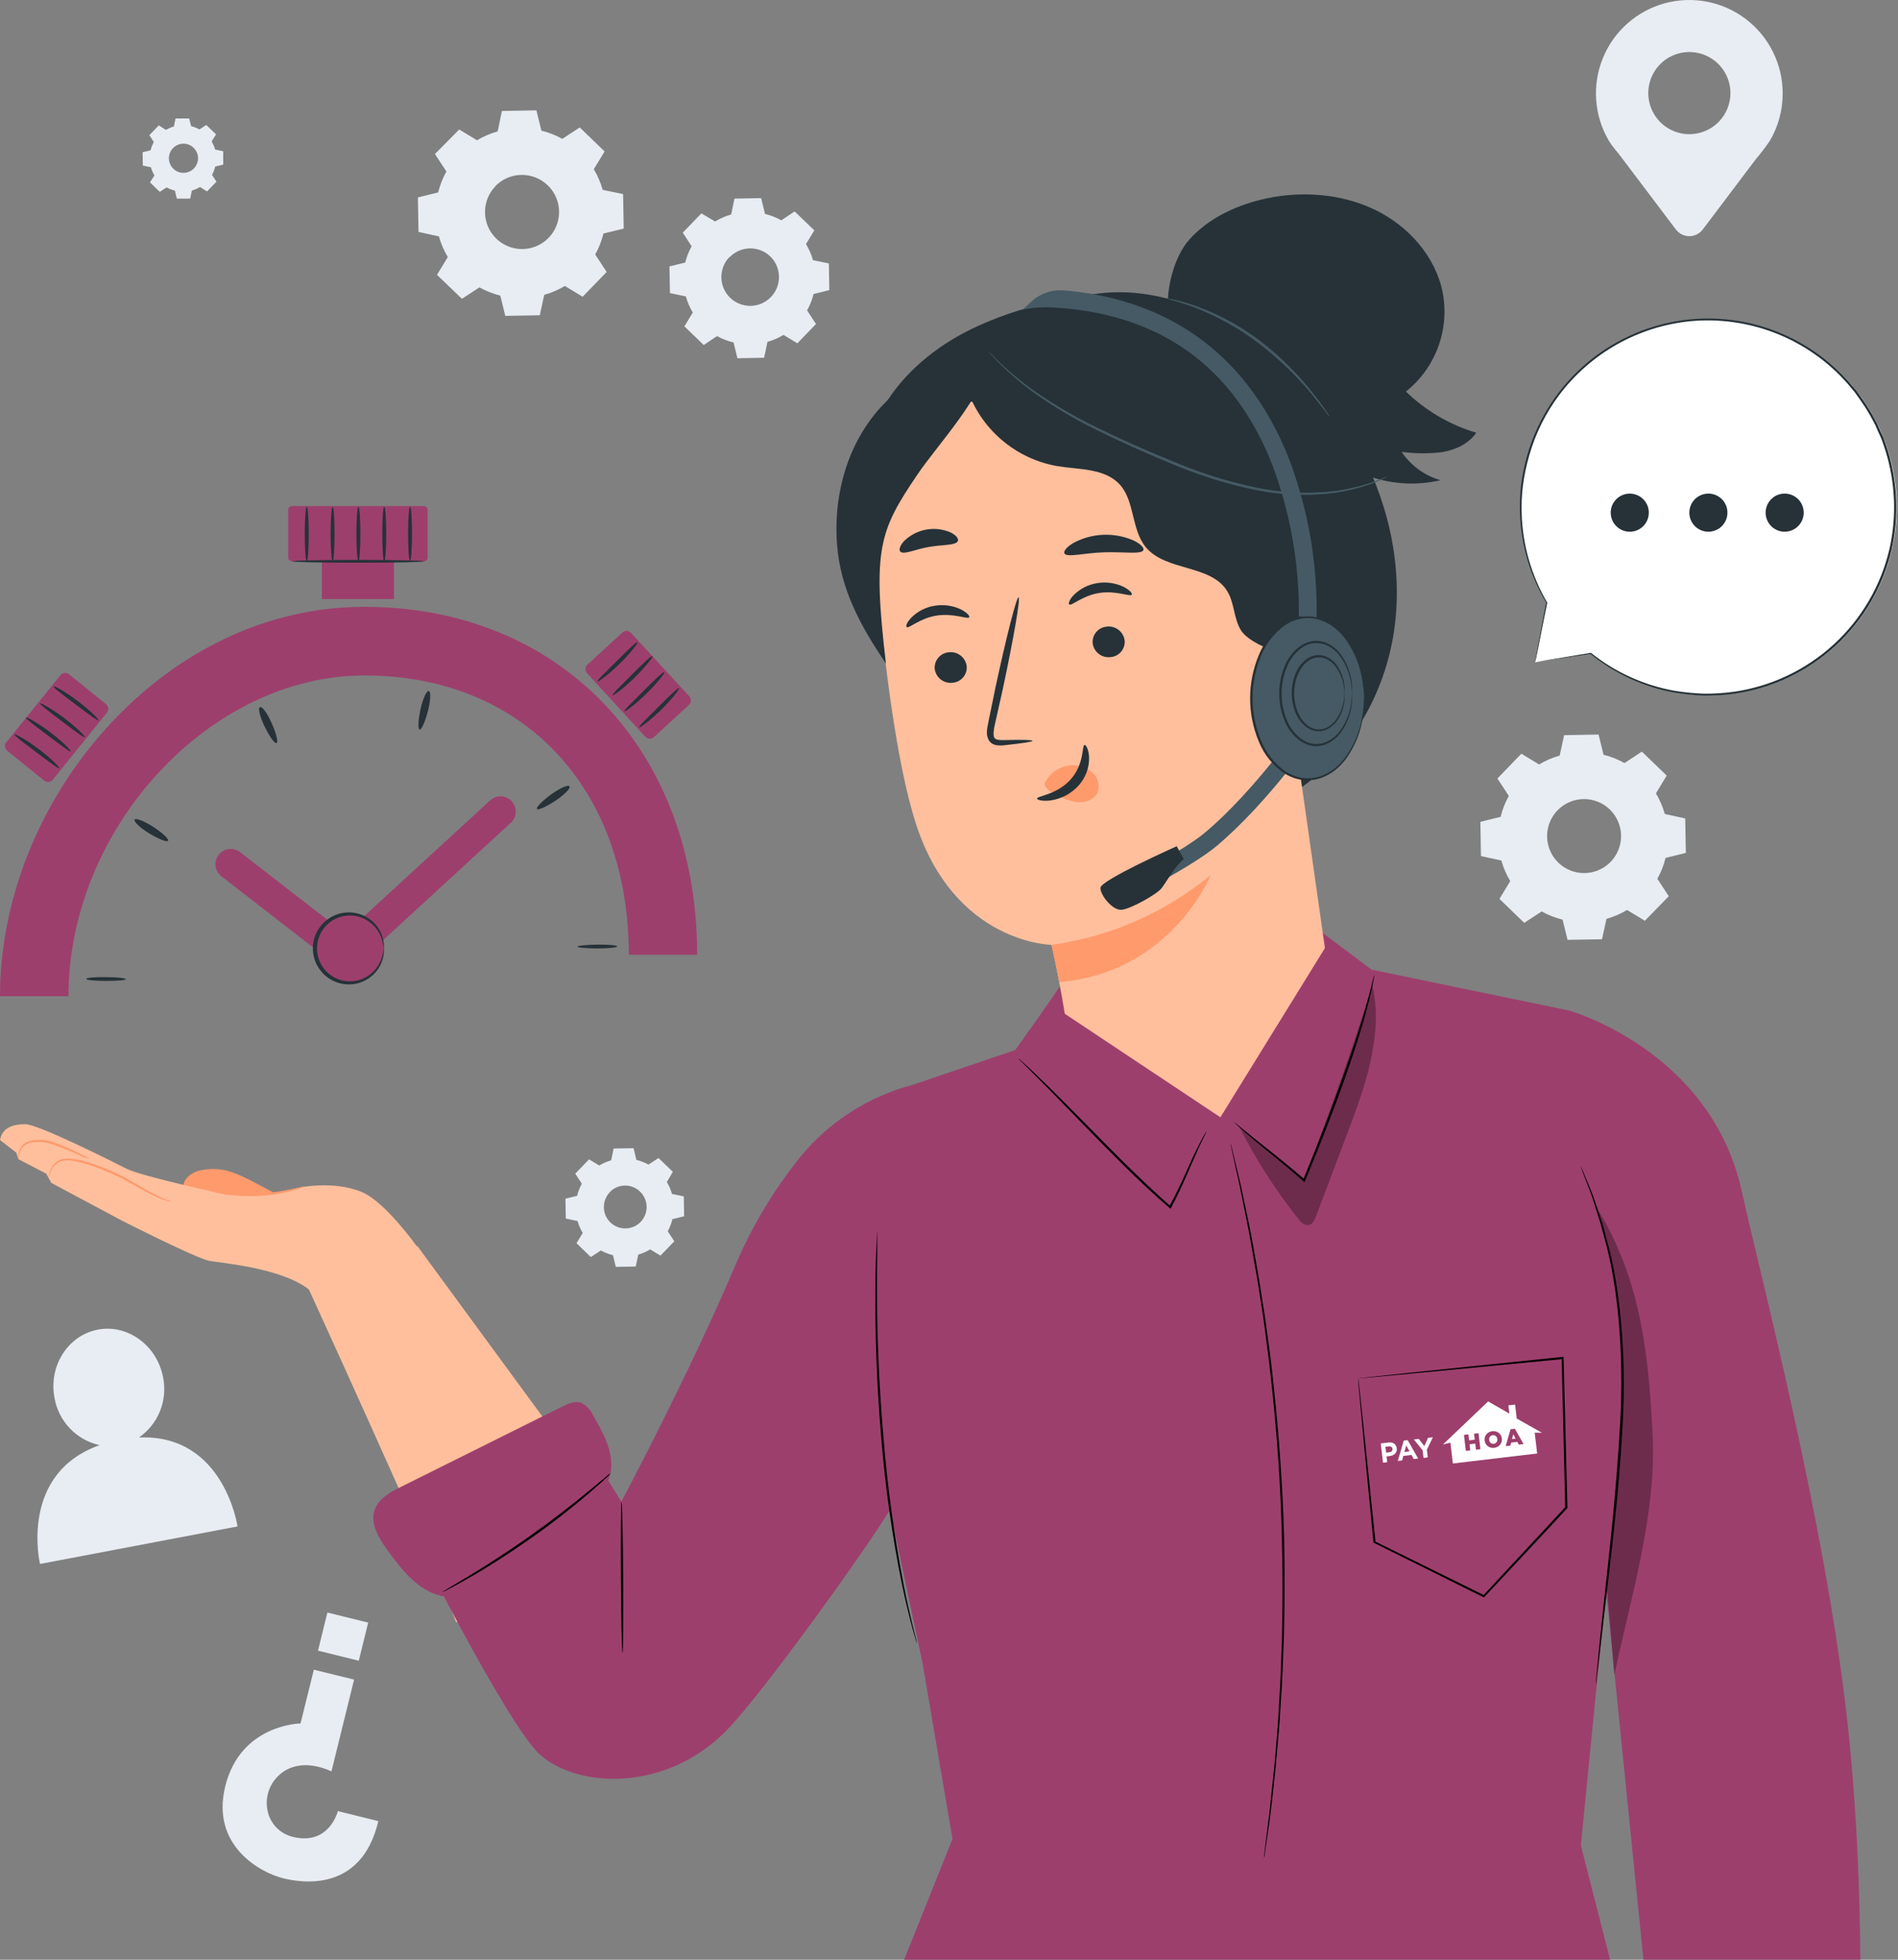 <svg width="310" height="320" viewBox="0 0 310 320" fill="none" xmlns="http://www.w3.org/2000/svg">
<rect x="0" y="0" width="310" height="320" fill="#808080" stroke="none"/>
<path d="M77.91 22.906C78.966 22.274 80.101 21.785 81.286 21.454L81.976 18.121L87.611 18.02L88.424 21.331C89.618 21.625 90.768 22.077 91.844 22.674L94.69 20.808L98.749 24.729L96.984 27.633C97.617 28.686 98.106 29.819 98.436 31.002L101.769 31.692L101.871 37.326L98.56 38.132C98.267 39.327 97.815 40.477 97.217 41.552L99.083 44.406L95.162 48.457L92.257 46.693C91.205 47.326 90.071 47.814 88.888 48.145L88.162 51.478L82.528 51.58L81.715 48.269C80.522 47.974 79.375 47.522 78.302 46.925L75.448 48.791L71.375 44.878L73.139 41.973C72.507 40.918 72.019 39.782 71.687 38.597L68.355 37.871L68.253 32.236L71.564 31.423C71.858 30.229 72.31 29.079 72.907 28.003L71.041 25.15L75.005 21.142L77.91 22.906ZM80.916 30.414C80.085 31.274 79.527 32.361 79.314 33.538C79.1 34.715 79.241 35.929 79.718 37.026C80.194 38.124 80.985 39.055 81.991 39.703C82.997 40.35 84.172 40.685 85.368 40.665C86.564 40.644 87.727 40.27 88.71 39.589C89.693 38.907 90.453 37.95 90.891 36.837C91.331 35.724 91.43 34.506 91.177 33.337C90.923 32.168 90.329 31.1 89.469 30.269C88.897 29.713 88.221 29.276 87.479 28.982C86.738 28.689 85.945 28.545 85.148 28.558C84.35 28.572 83.564 28.742 82.832 29.061C82.101 29.379 81.44 29.839 80.887 30.414H80.916Z" fill="#E8EDF3"/>
<path d="M97.877 190.309C98.485 189.942 99.14 189.659 99.823 189.467L100.223 187.542L103.476 187.484L103.94 189.394C104.63 189.561 105.294 189.82 105.915 190.164L107.556 189.089L109.894 191.347L108.914 193.01C109.281 193.618 109.564 194.272 109.756 194.956L111.68 195.355L111.739 198.608L109.829 199.073C109.662 199.763 109.403 200.427 109.059 201.048L110.134 202.689L107.876 205.027L106.198 204.01C105.589 204.376 104.935 204.662 104.252 204.86L103.831 206.806L100.578 206.864L100.114 204.954C99.424 204.787 98.76 204.529 98.139 204.185L96.498 205.259L94.16 203.001L95.176 201.324C94.811 200.714 94.525 200.06 94.327 199.378L92.41 198.978L92.352 195.726L94.261 195.261C94.428 194.571 94.687 193.907 95.031 193.286L93.957 191.645L96.215 189.307L97.892 190.323L97.877 190.309ZM99.613 194.665C99.132 195.162 98.809 195.79 98.685 196.47C98.562 197.15 98.643 197.852 98.918 198.486C99.193 199.12 99.65 199.658 100.232 200.032C100.813 200.406 101.492 200.599 102.183 200.587C102.874 200.575 103.546 200.358 104.114 199.964C104.682 199.569 105.12 199.015 105.372 198.372C105.625 197.728 105.681 197.024 105.533 196.349C105.386 195.674 105.041 195.058 104.543 194.578C104.215 194.258 103.828 194.006 103.403 193.836C102.978 193.665 102.524 193.58 102.066 193.586C101.608 193.591 101.156 193.687 100.735 193.867C100.314 194.047 99.933 194.309 99.613 194.636V194.665Z" fill="#E8EDF3"/>
<path d="M27.069 21.235C27.484 20.984 27.931 20.788 28.398 20.654L28.673 19.34H30.888L31.222 20.603C31.693 20.723 32.146 20.901 32.573 21.133L33.691 20.407L35.288 21.947L34.562 23.094C34.813 23.509 35.009 23.956 35.143 24.422L36.457 24.698V26.877L35.15 27.196C35.036 27.668 34.861 28.122 34.627 28.547L35.353 29.665L33.814 31.262L32.667 30.536C32.252 30.787 31.805 30.983 31.338 31.117L31.062 32.431H28.884L28.564 31.124C28.093 31.011 27.639 30.835 27.214 30.602L26.096 31.328L24.498 29.781L25.224 28.641C24.973 28.226 24.778 27.779 24.644 27.312L23.329 27.036L23.293 24.858L24.593 24.539C24.712 24.068 24.89 23.614 25.123 23.188L24.397 22.07L25.936 20.473L27.083 21.199L27.069 21.235ZM28.252 24.19C27.925 24.529 27.706 24.957 27.622 25.421C27.538 25.884 27.594 26.362 27.782 26.794C27.97 27.226 28.281 27.592 28.677 27.847C29.073 28.102 29.536 28.233 30.007 28.225C30.478 28.217 30.936 28.07 31.323 27.801C31.71 27.533 32.009 27.156 32.181 26.718C32.354 26.28 32.393 25.8 32.294 25.34C32.194 24.88 31.96 24.459 31.621 24.132C31.396 23.915 31.131 23.744 30.84 23.629C30.549 23.514 30.238 23.457 29.925 23.463C29.612 23.468 29.303 23.535 29.016 23.66C28.729 23.785 28.47 23.965 28.252 24.19Z" fill="#E8EDF3"/>
<path d="M116.799 36.164C117.618 35.669 118.5 35.285 119.421 35.024L119.958 32.431L124.314 32.352L124.946 34.929C125.877 35.157 126.774 35.508 127.611 35.975L129.789 34.523L133.006 37.616L131.641 39.852C132.137 40.673 132.521 41.557 132.781 42.481L135.38 43.018L135.453 47.374L132.882 48.006C132.648 48.942 132.292 49.843 131.822 50.685L133.274 52.907L130.232 56.059L127.967 54.686C127.147 55.18 126.266 55.563 125.346 55.826L124.801 58.418L120.444 58.498L119.813 55.921C118.872 55.698 117.966 55.349 117.119 54.882L114.941 56.334L111.782 53.292L113.154 51.027C112.66 50.205 112.277 49.321 112.014 48.398L109.422 47.861L109.342 43.504L111.92 42.873C112.148 41.944 112.499 41.05 112.966 40.215L111.513 37.993L114.556 34.842L116.799 36.164ZM119.137 41.972C118.491 42.642 118.059 43.489 117.894 44.405C117.729 45.321 117.84 46.265 118.212 47.118C118.584 47.971 119.2 48.695 119.983 49.198C120.767 49.7 121.681 49.959 122.612 49.942C123.543 49.925 124.447 49.632 125.211 49.101C125.975 48.569 126.564 47.823 126.905 46.957C127.245 46.091 127.32 45.143 127.121 44.234C126.923 43.324 126.459 42.495 125.788 41.849C125.34 41.423 124.812 41.09 124.235 40.869C123.658 40.648 123.043 40.542 122.425 40.559C121.807 40.576 121.199 40.715 120.635 40.967C120.071 41.22 119.562 41.581 119.137 42.03V41.972Z" fill="#E8EDF3"/>
<path d="M251.381 124.828C252.431 124.195 253.562 123.707 254.743 123.376L255.469 120.043L261.096 119.941L261.909 123.252C263.105 123.544 264.255 123.996 265.329 124.596L268.168 122.73L272.22 126.643L270.463 129.548C271.092 130.603 271.58 131.735 271.915 132.917L275.248 133.643L275.349 139.27L272.038 140.083C271.747 141.276 271.295 142.424 270.695 143.496L272.561 146.342L268.655 150.35L265.75 148.586C264.697 149.218 263.564 149.706 262.381 150.038L261.655 153.371L256.028 153.465L255.215 150.169C254.023 149.874 252.875 149.422 251.802 148.825L248.956 150.691L244.904 146.778L246.669 143.873C246.036 142.823 245.548 141.692 245.216 140.512L241.884 139.786L241.789 134.195L245.093 133.381C245.388 132.187 245.839 131.037 246.436 129.962L244.57 127.122L248.484 123.071L251.388 124.835L251.381 124.828ZM254.38 132.329C253.551 133.189 252.995 134.275 252.784 135.451C252.572 136.626 252.713 137.838 253.19 138.934C253.667 140.029 254.458 140.958 255.463 141.604C256.468 142.249 257.642 142.583 258.837 142.561C260.031 142.54 261.192 142.165 262.174 141.484C263.155 140.803 263.912 139.846 264.35 138.735C264.788 137.623 264.886 136.407 264.633 135.239C264.379 134.072 263.785 133.006 262.926 132.176C262.355 131.624 261.681 131.189 260.943 130.898C260.204 130.607 259.415 130.464 258.621 130.478C257.827 130.492 257.044 130.663 256.316 130.981C255.588 131.298 254.93 131.756 254.38 132.329Z" fill="#E8EDF3"/>
<path d="M291.164 15.276C291.168 12.931 290.631 10.616 289.595 8.512C288.559 6.408 287.052 4.571 285.19 3.145C283.328 1.718 281.163 0.74 278.862 0.287C276.561 -0.166 274.186 -0.082 271.922 0.532C269.659 1.146 267.568 2.274 265.811 3.829C264.055 5.383 262.681 7.321 261.796 9.493C260.91 11.665 260.538 14.011 260.708 16.351C260.877 18.69 261.584 20.958 262.773 22.98L262.817 23.038C263.398 24.025 264.131 24.73 264.872 25.761L273.737 37.494C273.995 37.827 274.325 38.097 274.702 38.283C275.08 38.468 275.495 38.565 275.916 38.565C276.336 38.565 276.752 38.468 277.129 38.283C277.507 38.097 277.837 37.827 278.094 37.494L286.807 25.957C287.599 25.03 288.338 24.061 289.022 23.052L289.058 23.009C290.441 20.667 291.168 17.996 291.164 15.276ZM275.916 21.912C274.589 21.911 273.293 21.516 272.19 20.778C271.088 20.04 270.229 18.992 269.722 17.766C269.216 16.54 269.084 15.191 269.344 13.89C269.603 12.589 270.243 11.394 271.181 10.457C272.12 9.519 273.315 8.881 274.617 8.623C275.918 8.364 277.267 8.498 278.492 9.006C279.718 9.514 280.765 10.373 281.502 11.477C282.239 12.58 282.632 13.877 282.632 15.203C282.632 16.085 282.458 16.958 282.121 17.772C281.783 18.587 281.288 19.327 280.664 19.95C280.041 20.573 279.3 21.067 278.485 21.404C277.671 21.741 276.797 21.913 275.916 21.912Z" fill="#E8EDF3"/>
<path d="M22.705 234.721C24.25 233.646 25.446 232.142 26.144 230.394C26.843 228.647 27.012 226.733 26.633 224.889C25.638 219.669 20.824 216.176 15.967 217.113C11.109 218.05 7.907 223.031 8.902 228.258C9.227 230.128 10.099 231.86 11.408 233.234C12.718 234.608 14.405 235.562 16.257 235.977C3.028 240.682 6.535 255.378 6.535 255.378L38.795 249.25C38.795 249.25 36.617 234.132 22.705 234.721Z" fill="#E8EDF3"/>
<path d="M61.791 297.371L55.183 295.73C55.183 295.73 53.811 301.307 47.987 299.978C46.862 299.743 45.837 299.163 45.056 298.318C44.275 297.473 43.777 296.407 43.631 295.266C43.494 294.31 43.584 293.336 43.896 292.422C44.208 291.508 44.732 290.681 45.424 290.009C47.007 288.426 49.897 287.344 54.138 289.239L57.833 274.26L51.262 272.641L49.084 281.419C49.084 281.419 39.289 281.528 36.791 291.679C34.395 301.394 42.549 305.794 46.281 306.709C49.142 307.413 59.024 309.12 61.791 297.371Z" fill="#E8EDF3"/>
<path d="M51.939 269.534L58.601 271.176L60.135 264.95L53.472 263.309L51.939 269.534Z" fill="#E8EDF3"/>
<path d="M11.187 162.668H0C0 147.097 6.304 131.188 17.291 118.98C28.854 106.15 43.865 99.086 59.52 99.086C91.515 99.086 113.866 122.443 113.866 155.904H102.702C102.702 128.624 85.357 110.296 59.544 110.296C34.237 110.273 11.187 135.242 11.187 162.668Z" fill="#9D3F6D"/>
<path d="M17.322 159.555C19.111 159.555 20.562 159.732 20.554 159.893C20.547 160.055 19.103 160.177 17.322 160.177C15.54 160.177 14.082 160.032 14.082 159.84C14.082 159.648 15.54 159.525 17.322 159.555Z" fill="#263238"/>
<path d="M25.046 135.034C26.581 136.017 27.618 137.023 27.449 137.291C27.28 137.56 25.913 137.015 24.378 136.086C22.842 135.157 21.821 134.136 21.982 133.829C22.143 133.521 23.549 134.059 25.046 135.034Z" fill="#263238"/>
<path d="M44.395 118.134C45.124 119.77 45.485 121.205 45.163 121.328C44.84 121.451 44.019 120.261 43.235 118.656C42.452 117.052 42.091 115.585 42.468 115.462C42.844 115.339 43.673 116.476 44.395 118.134Z" fill="#263238"/>
<path d="M69.886 116.121C69.441 117.856 68.834 119.192 68.534 119.131C68.235 119.069 68.296 117.595 68.68 115.837C69.064 114.078 69.663 112.766 70.032 112.835C70.4 112.904 70.331 114.393 69.886 116.121Z" fill="#263238"/>
<path d="M90.709 130.755C89.219 131.737 87.876 132.336 87.699 132.091C87.522 131.845 88.559 130.785 90.002 129.733C91.446 128.682 92.797 128.09 93.012 128.397C93.227 128.705 92.198 129.764 90.709 130.755Z" fill="#263238"/>
<path d="M97.565 154.867C95.784 154.867 94.333 154.729 94.333 154.575C94.333 154.421 95.776 154.268 97.565 154.245C99.354 154.222 100.798 154.352 100.806 154.537C100.813 154.721 99.37 154.867 97.565 154.867Z" fill="#263238"/>
<path d="M56.488 158.195C55.93 158.199 55.389 158.012 54.952 157.665L36.148 143.077C35.627 142.67 35.289 142.072 35.208 141.415C35.128 140.759 35.311 140.097 35.718 139.576C36.126 139.054 36.723 138.716 37.38 138.636C38.037 138.555 38.698 138.738 39.22 139.146L56.373 152.444L80.059 130.692C80.543 130.243 81.185 130.005 81.845 130.029C82.504 130.054 83.127 130.339 83.576 130.823C84.025 131.306 84.263 131.948 84.239 132.608C84.215 133.267 83.929 133.89 83.445 134.339L58.208 157.527C57.74 157.961 57.125 158.199 56.488 158.195Z" fill="#9D3F6D"/>
<path d="M69.241 82.637H47.681C47.346 82.637 47.074 82.908 47.074 83.243V91.052C47.074 91.387 47.346 91.659 47.681 91.659H69.241C69.576 91.659 69.848 91.387 69.848 91.052V83.243C69.848 82.908 69.576 82.637 69.241 82.637Z" fill="#9D3F6D"/>
<path d="M64.342 87.152H52.572V97.825H64.342V87.152Z" fill="#9D3F6D"/>
<path d="M9.874 110.248L1.033 121.198C0.689 121.624 0.755 122.247 1.181 122.591L7.226 127.473C7.652 127.816 8.276 127.75 8.619 127.324L17.461 116.374C17.805 115.949 17.738 115.325 17.313 114.981L11.267 110.1C10.842 109.756 10.218 109.823 9.874 110.248Z" fill="#9D3F6D"/>
<path d="M69.241 91.656C69.241 91.787 64.411 91.886 58.492 91.886C52.572 91.886 47.742 91.787 47.742 91.656C47.742 91.526 52.564 91.426 58.492 91.426C64.419 91.426 69.241 91.533 69.241 91.656Z" fill="#263238"/>
<path d="M9.674 125.442C9.552 125.581 7.924 124.337 5.912 122.824C3.901 121.312 2.265 120.083 2.365 119.93C2.465 119.776 4.269 120.774 6.304 122.302C8.338 123.83 9.79 125.312 9.674 125.442Z" fill="#263238"/>
<path d="M11.548 122.685C11.425 122.823 9.797 121.579 7.786 120.066C5.774 118.554 4.131 117.325 4.231 117.172C4.331 117.018 6.143 118.016 8.177 119.552C10.212 121.088 11.663 122.554 11.548 122.685Z" fill="#263238"/>
<path d="M13.844 120.376C13.729 120.514 12.101 119.27 10.089 117.758C8.077 116.245 6.465 115.017 6.534 114.863C6.603 114.71 8.446 115.708 10.473 117.243C12.5 118.779 13.966 120.246 13.844 120.376Z" fill="#263238"/>
<path d="M16.07 117.614C15.955 117.753 14.32 116.509 12.308 114.996C10.296 113.484 8.661 112.255 8.768 112.101C8.876 111.948 10.68 112.946 12.707 114.482C14.734 116.017 16.186 117.484 16.07 117.614Z" fill="#263238"/>
<path d="M112.581 113.707L103.064 103.339C102.694 102.936 102.068 102.909 101.665 103.279L95.941 108.534C95.537 108.904 95.511 109.53 95.881 109.933L105.398 120.301C105.768 120.704 106.394 120.731 106.797 120.361L112.522 115.107C112.925 114.737 112.951 114.11 112.581 113.707Z" fill="#9D3F6D"/>
<path d="M97.581 111.267C97.466 111.129 98.932 109.732 100.729 107.935C102.526 106.138 103.977 104.733 104.115 104.864C104.253 104.994 103.002 106.63 101.182 108.411C99.362 110.192 97.688 111.398 97.581 111.267Z" fill="#263238"/>
<path d="M100.03 113.525C99.907 113.387 101.381 111.99 103.17 110.193C104.959 108.396 106.426 106.991 106.564 107.122C106.702 107.252 105.443 108.888 103.631 110.669C101.819 112.45 100.138 113.656 100.03 113.525Z" fill="#263238"/>
<path d="M101.973 116.142C101.85 116.004 103.324 114.607 105.113 112.81C106.902 111.013 108.368 109.608 108.507 109.739C108.645 109.869 107.386 111.497 105.566 113.278C103.746 115.06 102.08 116.273 101.973 116.142Z" fill="#263238"/>
<path d="M104.368 118.779C104.245 118.641 105.72 117.244 107.509 115.447C109.298 113.65 110.764 112.245 110.902 112.376C111.041 112.506 109.781 114.142 107.962 115.923C106.142 117.704 104.476 118.887 104.368 118.779Z" fill="#263238"/>
<path d="M50.099 91.649C49.923 91.649 49.777 89.653 49.777 87.203C49.777 84.754 49.923 82.75 50.099 82.75C50.276 82.75 50.43 84.746 50.43 87.203C50.43 89.66 50.284 91.649 50.099 91.649Z" fill="#263238"/>
<path d="M54.322 91.649C54.146 91.649 54 89.653 54 87.203C54 84.754 54.146 82.75 54.322 82.75C54.499 82.75 54.645 84.746 54.645 87.203C54.645 89.66 54.499 91.649 54.322 91.649Z" fill="#263238"/>
<path d="M58.538 91.649C58.361 91.649 58.215 89.653 58.215 87.203C58.215 84.754 58.361 82.75 58.538 82.75C58.714 82.75 58.86 84.746 58.86 87.203C58.86 89.66 58.722 91.649 58.538 91.649Z" fill="#263238"/>
<path d="M62.761 91.649C62.576 91.649 62.438 89.653 62.438 87.203C62.438 84.754 62.576 82.75 62.761 82.75C62.945 82.75 63.083 84.746 63.083 87.203C63.083 89.66 62.937 91.649 62.761 91.649Z" fill="#263238"/>
<path d="M66.976 91.649C66.799 91.649 66.653 89.653 66.653 87.203C66.653 84.754 66.799 82.75 66.976 82.75C67.153 82.75 67.298 84.746 67.298 87.203C67.298 89.66 67.122 91.649 66.976 91.649Z" fill="#263238"/>
<path d="M61.051 158.841C63.252 156.64 63.252 153.071 61.051 150.87C58.851 148.67 55.282 148.67 53.081 150.87C50.88 153.071 50.88 156.64 53.081 158.841C55.282 161.041 58.851 161.041 61.051 158.841Z" fill="#9D3F6D"/>
<path d="M62.699 154.864C62.645 154.864 62.653 154.365 62.415 153.512C62.074 152.323 61.347 151.281 60.35 150.549C59.55 149.955 58.601 149.595 57.609 149.509C56.617 149.423 55.62 149.615 54.73 150.062C53.841 150.51 53.093 151.196 52.57 152.044C52.048 152.891 51.771 153.868 51.771 154.864C51.771 155.86 52.048 156.836 52.57 157.684C53.093 158.532 53.841 159.218 54.73 159.665C55.62 160.113 56.617 160.304 57.609 160.218C58.601 160.132 59.55 159.773 60.35 159.179C61.346 158.445 62.072 157.403 62.415 156.215C62.653 155.363 62.645 154.864 62.699 154.864C62.753 154.864 62.699 154.987 62.699 155.225C62.711 155.576 62.675 155.927 62.592 156.269C62.316 157.551 61.599 158.695 60.565 159.501C59.792 160.108 58.879 160.509 57.91 160.667C56.94 160.826 55.947 160.736 55.021 160.407C53.876 160.001 52.884 159.25 52.182 158.258C51.481 157.265 51.104 156.079 51.104 154.864C51.104 153.648 51.481 152.463 52.182 151.47C52.884 150.477 53.876 149.726 55.021 149.32C55.946 148.992 56.939 148.903 57.908 149.06C58.877 149.217 59.791 149.615 60.565 150.218C61.598 151.029 62.315 152.175 62.592 153.459C62.675 153.8 62.711 154.151 62.699 154.503C62.738 154.725 62.722 154.864 62.699 154.864Z" fill="#263238"/>
<path d="M250.699 108.159L259.804 106.707C265.772 111.522 273.325 113.931 280.979 113.459C288.632 112.988 295.833 109.671 301.164 104.159C306.496 98.648 309.574 91.342 309.792 83.677C310.01 76.012 307.352 68.542 302.342 62.737C297.332 56.932 290.332 53.211 282.718 52.305C275.103 51.399 267.425 53.375 261.193 57.843C254.961 62.311 250.626 68.949 249.041 76.451C247.455 83.954 248.732 91.778 252.623 98.386L250.699 108.159Z" fill="white"/>
<path d="M250.699 108.159C250.699 108.159 250.699 107.955 250.8 107.541L251.149 105.683C251.461 104.013 251.926 101.566 252.528 98.371C252.53 98.361 252.534 98.35 252.54 98.342C252.545 98.333 252.553 98.326 252.562 98.32C252.571 98.314 252.581 98.311 252.592 98.31C252.602 98.308 252.613 98.309 252.623 98.313C252.629 98.309 252.637 98.307 252.645 98.307C252.652 98.307 252.66 98.309 252.666 98.313L252.536 98.415C249.937 94.028 248.468 89.066 248.259 83.972C248.194 82.387 248.255 80.799 248.44 79.224C248.656 77.537 249.001 75.87 249.471 74.236C251.186 68.312 254.641 63.039 259.387 59.101C264.133 55.163 269.952 52.741 276.09 52.148C280.906 51.693 285.762 52.382 290.262 54.157C294.763 55.932 298.781 58.744 301.99 62.364L303.224 63.816C303.609 64.324 303.95 64.854 304.328 65.363C305.045 66.396 305.697 67.473 306.281 68.587C306.601 69.124 306.804 69.719 307.073 70.278C307.341 70.837 307.617 71.397 307.799 71.992C308.229 73.144 308.585 74.323 308.866 75.521C309.983 80.175 310.02 85.023 308.975 89.694C307.575 95.768 304.364 101.274 299.769 105.485C295.173 109.695 289.408 112.413 283.235 113.278C281.539 113.508 279.827 113.607 278.116 113.575C276.527 113.5 274.944 113.33 273.375 113.067C268.379 112.137 263.696 109.97 259.753 106.765H259.818L253.008 107.788L251.272 108.042L250.699 108.122L251.301 108.013L253.051 107.723L259.789 106.605H259.855C263.793 109.757 268.454 111.881 273.418 112.784C274.975 113.043 276.546 113.206 278.123 113.27C279.823 113.298 281.522 113.193 283.206 112.958C289.304 112.076 294.994 109.371 299.529 105.199C304.064 101.027 307.232 95.582 308.619 89.578C309.645 84.961 309.603 80.17 308.496 75.572C308.211 74.391 307.86 73.227 307.443 72.086C307.261 71.498 306.956 70.961 306.717 70.394C306.477 69.828 306.245 69.254 305.933 68.725C305.358 67.624 304.712 66.562 304.001 65.544C303.638 65.036 303.275 64.513 302.912 64.012L301.692 62.56C298.522 58.984 294.554 56.205 290.11 54.447C285.666 52.69 280.87 52.004 276.112 52.445C271.899 52.862 267.819 54.147 264.128 56.221C260.438 58.294 257.217 61.11 254.67 64.491C252.451 67.449 250.792 70.789 249.776 74.344C249.307 75.962 248.96 77.612 248.738 79.282C248.546 80.845 248.478 82.421 248.535 83.994C248.712 89.052 250.137 93.988 252.681 98.364C252.695 98.378 252.702 98.398 252.702 98.418C252.702 98.438 252.695 98.458 252.681 98.473C252.667 98.484 252.649 98.491 252.63 98.491C252.611 98.491 252.593 98.484 252.579 98.473L252.71 98.429C252.071 101.587 251.577 104.013 251.258 105.69C251.091 106.51 250.96 107.142 250.873 107.563C250.786 107.984 250.699 108.159 250.699 108.159Z" fill="#263238"/>
<path d="M288.376 83.716C288.374 83.099 288.556 82.496 288.898 81.983C289.239 81.469 289.726 81.069 290.295 80.832C290.865 80.596 291.492 80.533 292.096 80.653C292.701 80.773 293.257 81.07 293.693 81.506C294.129 81.942 294.426 82.498 294.546 83.103C294.666 83.708 294.604 84.335 294.367 84.904C294.13 85.474 293.73 85.96 293.217 86.302C292.703 86.643 292.1 86.825 291.483 86.824C290.66 86.822 289.87 86.494 289.288 85.911C288.706 85.329 288.378 84.54 288.376 83.716Z" fill="#263238"/>
<path d="M275.916 83.716C275.914 83.1 276.096 82.497 276.437 81.983C276.778 81.47 277.264 81.07 277.834 80.833C278.403 80.596 279.029 80.533 279.634 80.653C280.239 80.772 280.794 81.068 281.231 81.504C281.667 81.939 281.964 82.494 282.085 83.098C282.206 83.703 282.145 84.329 281.909 84.899C281.674 85.469 281.274 85.956 280.762 86.298C280.25 86.641 279.647 86.824 279.031 86.824C278.206 86.824 277.415 86.496 276.831 85.914C276.247 85.331 275.918 84.541 275.916 83.716Z" fill="#263238"/>
<path d="M263.492 85.27C263.184 84.737 263.041 84.124 263.081 83.509C263.122 82.894 263.343 82.305 263.718 81.817C264.093 81.328 264.605 80.961 265.188 80.763C265.772 80.565 266.401 80.544 266.996 80.704C267.591 80.863 268.125 81.195 268.532 81.659C268.938 82.122 269.198 82.695 269.278 83.306C269.358 83.917 269.256 84.538 268.983 85.09C268.711 85.643 268.281 86.102 267.747 86.41C267.031 86.821 266.182 86.932 265.384 86.719C264.587 86.505 263.907 85.984 263.492 85.27Z" fill="#263238"/>
<path d="M45.613 195.183C43.704 194.276 40.487 192.38 38.498 191.64C36.531 190.798 34.337 190.65 32.275 191.219C31.106 191.611 29.937 192.547 29.93 193.782L37.735 199.54L45.613 197.463V195.183Z" fill="#FF9A6C"/>
<path d="M37.074 195.104C37.074 195.104 23.053 192.062 20.715 190.864C18.377 189.666 6.194 183.566 4.153 183.566C2.113 183.566 0.37 184.118 0 186.151L2.665 188.221L3.006 189.281L7.566 191.655L8.372 193.151L19.989 199.352C19.989 199.352 32.173 205.538 34.206 205.887C36.239 206.235 46.39 207.085 50.732 210.78L68.158 203.621C68.158 203.621 63.127 196.476 59.249 194.712C55.793 193.144 49.992 193.144 45.933 194.806L37.074 195.104Z" fill="#FFBF9D"/>
<path d="M48.735 206.799C48.735 206.799 70.918 255.171 74.49 264.886C74.49 264.886 99.286 260.806 100.136 247.046L68.187 203.48L48.735 206.799Z" fill="#FFBF9D"/>
<path d="M28.136 196.202C28.136 196.202 28.049 196.202 27.896 196.202C27.67 196.179 27.446 196.133 27.229 196.064C26.433 195.822 25.661 195.511 24.92 195.135C23.976 194.677 22.879 194.075 21.674 193.399C21.071 193.065 20.44 192.71 19.779 192.368C19.118 192.027 18.399 191.729 17.666 191.41C16.308 190.795 14.905 190.285 13.469 189.885C12.155 189.558 10.891 189.312 9.94 189.631C9.571 189.779 9.237 190.001 8.957 190.283C8.677 190.565 8.458 190.902 8.314 191.272C8.207 191.555 8.083 191.831 7.943 192.1C7.943 192.1 7.943 192.013 7.98 191.867C8.028 191.645 8.094 191.426 8.176 191.214C8.304 190.875 8.478 190.555 8.691 190.263C8.974 189.863 9.368 189.555 9.824 189.377C10.387 189.188 10.985 189.129 11.574 189.203C12.233 189.268 12.886 189.382 13.527 189.544C14.994 189.93 16.426 190.436 17.811 191.054C18.537 191.374 19.263 191.671 19.939 192.027C20.614 192.383 21.238 192.753 21.841 193.095C23.039 193.784 24.114 194.409 25.036 194.888C25.75 195.278 26.49 195.62 27.25 195.912C27.817 196.122 28.136 196.166 28.136 196.202Z" fill="#FF9A6C"/>
<path d="M14.761 189.247C14.078 189.109 13.416 188.879 12.794 188.565C11.296 187.858 9.756 187.244 8.183 186.727C7.322 186.484 6.423 186.407 5.533 186.502C5.178 186.513 4.829 186.596 4.507 186.746C4.185 186.895 3.896 187.109 3.66 187.374C3.376 187.767 3.189 188.223 3.115 188.702C3.108 188.889 3.072 189.073 3.006 189.247C2.972 189.062 2.972 188.873 3.006 188.688C3.033 188.17 3.199 187.668 3.485 187.236C3.708 186.933 3.996 186.685 4.328 186.51C4.707 186.329 5.115 186.214 5.533 186.168C6.469 186.051 7.42 186.122 8.328 186.379C9.924 186.891 11.47 187.547 12.946 188.339C13.567 188.609 14.173 188.912 14.761 189.247Z" fill="#FF9A6C"/>
<path d="M49.759 193.733C49.759 193.733 49.563 193.849 49.193 193.98C48.662 194.172 48.121 194.337 47.574 194.474C45.771 194.943 43.923 195.218 42.062 195.294C40.202 195.375 38.338 195.263 36.501 194.96C35.775 194.837 35.237 194.713 34.852 194.605C34.647 194.574 34.448 194.507 34.264 194.409C34.264 194.35 35.136 194.517 36.544 194.692C38.37 194.917 40.21 194.993 42.048 194.917C43.887 194.822 45.715 194.579 47.516 194.191C48.859 193.929 49.708 193.682 49.759 193.733Z" fill="#FF9A6C"/>
<path d="M256.289 165.014L224.022 158.334L216.035 152.344L173.413 160.563C172.73 161.812 165.825 171.455 165.825 171.455L149.038 177.154C141.903 179.029 135.535 183.092 130.828 188.772C126.352 194.3 122.684 200.436 119.936 206.997C112.385 224.721 101.486 245.197 101.486 245.197L94.654 234.189L65.857 247.753C65.857 247.753 82.724 281.756 88.308 286.613C94.516 292.008 108.791 292.632 118.658 282.569C124.605 276.499 141.792 252.508 145.371 246.504L150.686 271.612L155.573 300.271L147.673 319.999H262.977L258.206 301.353C258.206 301.353 262.904 252.755 264.204 243.708C267.261 222.368 256.289 165.014 256.289 165.014Z" fill="#9D3F6D"/>
<path fill-rule="evenodd" clip-rule="evenodd" d="M226.941 237.133C227.287 237.092 227.464 236.862 227.431 236.584C227.395 236.274 227.16 236.134 226.814 236.175L226.281 236.238L226.394 237.198L226.941 237.133ZM225.516 235.695L226.799 235.543C227.548 235.454 228.054 235.845 228.131 236.496C228.218 237.223 227.697 237.666 226.992 237.75L226.467 237.812L226.579 238.755L225.888 238.837L225.516 235.695Z" fill="white"/>
<path fill-rule="evenodd" clip-rule="evenodd" d="M230.218 236.993L229.68 236.025L229.384 237.092L230.218 236.993ZM229.273 235.231L229.91 235.155L231.631 238.16L230.909 238.245L230.538 237.575L229.21 237.732L229.006 238.471L228.302 238.554L229.273 235.231Z" fill="white"/>
<path fill-rule="evenodd" clip-rule="evenodd" d="M232.358 236.814L230.926 235.055L231.733 234.959L232.632 236.131L233.245 234.78L234.031 234.686L233.048 236.719L233.196 237.971L232.505 238.053L232.358 236.814Z" fill="white"/>
<path fill-rule="evenodd" clip-rule="evenodd" d="M247.727 231.629L251.839 233.951L250.659 233.934L251.063 237.338L237.298 238.971L236.894 235.567L235.675 235.868L243.06 228.836L246.524 230.823L246.364 229.476L247.456 229.347L247.727 231.629ZM239.831 234.215L239.107 234.301L239.417 236.915L240.141 236.83L240.024 235.836L240.954 235.726L241.072 236.719L241.796 236.633L241.486 234.019L240.762 234.105L240.878 235.083L239.947 235.193L239.831 234.215ZM244.557 234.973C244.513 234.596 244.201 234.3 243.802 234.347C243.406 234.394 243.179 234.747 243.225 235.131C243.269 235.508 243.581 235.804 243.977 235.758C244.376 235.71 244.603 235.358 244.557 234.973ZM242.482 235.223C242.393 234.472 242.926 233.792 243.732 233.696C244.539 233.6 245.208 234.131 245.298 234.889C245.387 235.64 244.854 236.32 244.047 236.416C243.24 236.512 242.571 235.981 242.482 235.223ZM247.166 234.192L247.545 234.9L246.959 234.969L247.166 234.192ZM247.419 233.293L246.721 233.376L245.92 236.141L246.682 236.051L246.813 235.562L247.822 235.442L248.067 235.887L248.844 235.794L247.419 233.293Z" fill="white"/>
<path d="M256.289 165.012C256.289 165.012 279.379 171.488 284.462 194.44C287.54 208.345 297.996 247.982 301.677 280.613C303.856 300.014 303.798 317.942 303.856 319.996H268.422L253.407 171.488L256.289 165.012Z" fill="#9D3F6D"/>
<path d="M197.069 184.725C197.069 184.725 197.069 184.813 196.975 184.965L196.648 185.633C196.358 186.221 195.922 187.085 195.45 188.182C194.426 190.36 193.221 193.591 191.275 197.2L191.181 197.381L191.021 197.243C188.625 195.203 186.025 192.749 183.339 190.099C178.583 185.379 174.415 180.986 171.336 177.871L167.67 174.19L166.66 173.195C166.538 173.085 166.426 172.964 166.326 172.832C166.467 172.92 166.596 173.025 166.711 173.144L167.757 174.088C168.657 174.916 169.935 176.143 171.511 177.682C174.64 180.754 178.844 185.118 183.586 189.83C186.272 192.48 188.857 194.913 191.224 196.989L190.963 197.033C192.923 193.475 194.172 190.258 195.247 188.095C195.777 186.998 196.22 186.156 196.539 185.582C196.684 185.328 196.808 185.11 196.909 184.943C196.955 184.865 197.008 184.792 197.069 184.725Z" fill="black"/>
<path d="M224.472 159.152C224.47 159.324 224.448 159.494 224.407 159.661C224.334 160.024 224.247 160.503 224.138 161.113C223.877 162.362 223.412 164.162 222.816 166.355C221.56 170.712 219.527 176.731 217.008 183.23C215.679 186.671 214.372 189.924 213.152 192.807L213.058 193.032L212.876 192.872C209.587 189.968 206.639 187.681 204.642 185.982C203.64 185.132 202.856 184.449 202.326 183.97L201.738 183.418C201.6 183.288 201.535 183.222 201.542 183.215C201.626 183.259 201.704 183.312 201.774 183.375L202.399 183.89L204.773 185.822C206.813 187.477 209.783 189.721 213.109 192.611L212.833 192.676C214.031 189.772 215.33 186.533 216.652 183.099C219.142 176.564 221.212 170.646 222.526 166.283C223.18 164.104 223.659 162.318 223.978 161.076C224.116 160.488 224.232 160.016 224.319 159.624C224.358 159.463 224.409 159.306 224.472 159.152Z" fill="black"/>
<path d="M149.779 268.396C149.748 268.346 149.726 268.292 149.713 268.236L149.561 267.742C149.43 267.258 149.249 266.619 149.016 265.825C148.769 264.998 148.53 263.974 148.239 262.783C147.949 261.592 147.637 260.227 147.324 258.717C145.718 250.839 144.588 242.871 143.941 234.857C143.12 225.469 142.939 216.937 142.982 210.773C142.982 207.687 143.062 205.189 143.149 203.468C143.193 202.626 143.222 201.965 143.244 201.479C143.244 201.276 143.244 201.101 143.28 200.963C143.273 200.905 143.273 200.847 143.28 200.789C143.286 200.849 143.286 200.91 143.28 200.971V201.486C143.28 201.973 143.28 202.633 143.28 203.468C143.28 205.196 143.222 207.687 143.237 210.773C143.237 216.93 143.483 225.454 144.304 234.821C144.957 242.823 146.048 250.783 147.571 258.666C147.869 260.176 148.145 261.57 148.428 262.732C148.711 263.894 148.922 264.961 149.154 265.789L149.633 267.72L149.742 268.221C149.779 268.338 149.786 268.396 149.779 268.396Z" fill="black"/>
<path d="M258.206 190.473C258.249 190.535 258.284 190.604 258.308 190.676C258.373 190.828 258.46 191.024 258.562 191.271C258.794 191.823 259.107 192.6 259.513 193.58C259.717 194.089 259.956 194.64 260.189 195.258L260.878 197.291C261.125 198.017 261.387 198.808 261.67 199.636C261.953 200.464 262.142 201.371 262.396 202.308C264.574 209.779 265.663 220.591 265.039 232.419C264.414 244.247 263.02 254.928 262.134 262.596C261.692 266.429 261.329 269.544 261.074 271.723C260.951 272.775 260.849 273.61 260.777 274.199L260.69 274.845C260.684 274.919 260.67 274.992 260.646 275.063C260.636 274.99 260.636 274.917 260.646 274.845L260.697 274.191C260.755 273.596 260.835 272.739 260.929 271.708C261.132 269.53 261.452 266.422 261.866 262.567C262.657 254.855 263.993 244.211 264.632 232.405C265.271 220.598 264.197 209.845 262.113 202.373L261.387 199.701L260.661 197.363C260.428 196.637 260.21 195.947 260.007 195.323C259.804 194.699 259.557 194.139 259.361 193.631C258.983 192.636 258.693 191.859 258.475 191.3C258.388 191.046 258.315 190.85 258.257 190.69C258.229 190.621 258.212 190.547 258.206 190.473Z" fill="black"/>
<path d="M101.675 269.922C101.573 269.922 101.45 264.389 101.406 257.578C101.363 250.767 101.406 245.234 101.515 245.234C101.624 245.234 101.74 250.767 101.784 257.578C101.827 264.389 101.784 269.922 101.675 269.922Z" fill="black"/>
<path d="M206.45 303.432V303.127C206.45 302.91 206.508 302.619 206.552 302.242C206.654 301.443 206.792 300.303 206.973 298.836C207.068 298.11 207.169 297.275 207.285 296.382C207.402 295.489 207.489 294.501 207.598 293.478C207.808 291.372 208.099 288.983 208.324 286.326C208.433 285.004 208.542 283.61 208.665 282.165C208.788 280.72 208.846 279.21 208.941 277.649C209.159 274.527 209.253 271.179 209.377 267.665C209.536 260.629 209.514 252.889 209.151 244.778C208.788 236.668 208.048 228.957 207.227 221.965C206.77 218.472 206.371 215.154 205.855 212.068C205.615 210.521 205.405 209.026 205.129 207.595C204.853 206.165 204.628 204.792 204.403 203.478C203.96 200.857 203.452 198.504 203.038 196.428C202.827 195.39 202.638 194.424 202.457 193.523C202.275 192.623 202.079 191.832 201.912 191.106L201.186 187.758C201.114 187.388 201.048 187.098 201.005 186.887C200.961 186.676 200.954 186.582 200.954 186.582C200.991 186.676 201.02 186.773 201.041 186.872L201.266 187.737L202.072 191.077L202.646 193.487C202.834 194.373 203.038 195.331 203.263 196.392C203.691 198.461 204.221 200.813 204.679 203.435C204.921 204.746 205.163 206.119 205.405 207.552C205.666 209.004 205.877 210.456 206.131 212.024C206.654 215.118 207.068 218.436 207.54 221.928C208.375 228.928 209.086 236.646 209.493 244.764C209.899 252.882 209.87 260.636 209.689 267.679C209.551 271.201 209.449 274.548 209.217 277.671C209.115 279.232 209.043 280.742 208.919 282.194C208.796 283.646 208.665 285.033 208.549 286.362C208.345 289.019 208.033 291.445 207.823 293.507C207.699 294.559 207.583 295.54 207.481 296.411C207.38 297.282 207.242 298.125 207.133 298.865C206.922 300.317 206.755 301.465 206.646 302.256L206.508 303.142C206.497 303.24 206.478 303.337 206.45 303.432Z" fill="black"/>
<path d="M221.8 225.059H221.945L222.403 225.008L224.182 224.805L230.985 224.079L255.2 221.566H255.382V221.748C255.563 229.074 255.781 237.366 256.006 246.159V246.239L255.955 246.29L253.051 249.434L242.465 260.746L242.37 260.848L242.247 260.783L224.407 251.924L224.327 251.888V251.823C223.55 243.727 222.875 237.032 222.461 232.334C222.243 230.025 222.076 228.21 221.96 226.954C221.909 226.351 221.865 225.887 221.836 225.545C221.807 225.204 221.836 225.081 221.836 225.081C221.836 225.081 221.836 225.255 221.902 225.574C221.967 225.894 221.996 226.395 222.069 227.027C222.199 228.297 222.395 230.12 222.649 232.443C223.136 237.105 223.826 243.763 224.668 251.815L224.581 251.692L242.443 260.5L242.232 260.536L252.797 249.18L255.701 246.043L255.65 246.174C255.44 237.381 255.237 229.096 255.062 221.762L255.251 221.922L231.108 224.231L224.261 224.87L222.439 225.03L221.967 225.073L221.8 225.059Z" fill="black"/>
<g opacity="0.3">
<path d="M262.44 258.722L263.659 273.556C266.353 260.849 270.586 247.191 269.926 234.223C269.265 221.255 268.045 208.846 260.74 197.105C263.916 205.945 265.373 215.31 265.032 224.697C264.364 239.872 262.44 258.722 262.44 258.722Z" fill="black"/>
</g>
<path d="M96.868 231.11C96.476 230.216 95.782 229.489 94.908 229.055C93.891 228.706 92.788 229.2 91.822 229.679L65.479 242.792C63.744 243.657 61.849 244.68 61.21 246.496C60.375 248.819 61.936 251.273 63.388 253.27C65.813 256.603 68.718 260.233 72.827 260.705L95.489 245.167C98.255 244.76 99.976 241.674 99.845 238.879C99.715 236.083 98.277 233.535 96.868 231.11Z" fill="#9D3F6D"/>
<path d="M99.729 240.611C99.662 240.705 99.584 240.79 99.497 240.865L98.771 241.541C98.146 242.121 97.224 242.942 96.07 243.929C93.753 245.912 90.464 248.547 86.63 251.234C82.796 253.921 79.29 256.135 76.625 257.631C75.303 258.393 74.221 258.989 73.466 259.381L72.595 259.824C72.392 259.925 72.283 259.969 72.275 259.954C72.359 259.875 72.455 259.809 72.559 259.758L73.394 259.25L76.487 257.399C79.093 255.83 82.644 253.579 86.434 250.9C90.224 248.221 93.535 245.629 95.873 243.704L98.654 241.403L99.38 240.785C99.627 240.669 99.722 240.597 99.729 240.611Z" fill="black"/>
<g opacity="0.3">
<path d="M224.131 160.816C221.03 171.112 216.688 182.759 213.021 192.765C209.899 190.114 205.528 186.607 202.399 183.95C205.092 189.293 208.325 194.346 212.048 199.031C212.484 199.575 213.065 200.171 213.74 200.04C214.416 199.909 214.721 199.212 214.953 198.588L220.667 183.463C223.339 176.391 225.917 168.143 224.131 160.816Z" fill="black"/>
</g>
<path d="M175.119 48.802C184.559 46.087 193.388 48.802 202.094 53.319C210.8 57.835 217.821 65.292 222.366 73.969C227.159 83.11 229.279 93.762 227.543 103.935C225.808 114.107 220.057 123.692 211.446 129.348C199.676 137.103 183.455 136.696 171.337 129.515C159.218 122.334 151.238 109.097 149.125 95.163C147.673 85.565 148.849 75.443 153.329 66.846C157.809 58.249 165.731 51.278 175.112 48.795" fill="#263238"/>
<path d="M206.109 78.35C204.287 74.843 204.367 70.683 203.372 66.849C201.193 58.419 193.497 52.327 185.132 49.895C177.356 47.622 168.359 49.328 159.719 53.235C153.809 55.914 148.428 60.024 144.899 65.469C142.591 69.119 141.189 73.269 140.811 77.57C140.432 81.872 141.087 86.203 142.721 90.2L185.844 78.858C190.331 81.763 194.927 84.762 200.119 86.119C201.629 86.587 203.234 86.659 204.78 86.33C205.548 86.148 206.247 85.75 206.794 85.182C207.341 84.615 207.713 83.901 207.866 83.128C208.048 81.4 206.901 79.882 206.109 78.35Z" fill="#263238"/>
<path d="M216.398 154.813L205.267 76.525C204.773 72.822 203.088 69.047 199.364 69.221L160.155 65.445C147.869 66.012 142.104 82.145 143.193 94.366C144.406 107.973 146.417 124.535 149.546 134.352C155.842 154.08 171.736 154.283 171.736 154.283C171.736 154.283 172.701 158.204 173.914 165.537L199.327 182.441L216.398 154.813Z" fill="#FFBF9D"/>
<path d="M152.669 109.257C152.766 109.934 153.124 110.546 153.667 110.963C154.21 111.379 154.894 111.567 155.573 111.486C155.907 111.462 156.233 111.372 156.531 111.22C156.83 111.069 157.095 110.859 157.311 110.603C157.527 110.347 157.689 110.05 157.788 109.731C157.888 109.411 157.922 109.075 157.889 108.741C157.79 108.065 157.431 107.453 156.889 107.036C156.347 106.618 155.664 106.428 154.985 106.505C154.651 106.531 154.325 106.622 154.027 106.775C153.729 106.928 153.465 107.139 153.249 107.395C153.033 107.651 152.871 107.948 152.771 108.267C152.672 108.587 152.637 108.924 152.669 109.257Z" fill="#263238"/>
<path d="M148.094 102.394C148.464 102.685 150.207 100.942 153.002 100.514C155.798 100.085 158.049 101.182 158.303 100.79C158.426 100.616 158.005 100.064 157.018 99.541C155.682 98.893 154.179 98.67 152.712 98.902C151.259 99.118 149.914 99.792 148.871 100.826C148.109 101.61 147.913 102.242 148.094 102.394Z" fill="#263238"/>
<path d="M178.467 105.064C178.562 105.742 178.92 106.356 179.463 106.774C180.006 107.192 180.691 107.381 181.371 107.3C181.705 107.276 182.031 107.186 182.329 107.034C182.628 106.883 182.893 106.673 183.109 106.417C183.325 106.161 183.487 105.864 183.586 105.545C183.686 105.225 183.72 104.889 183.687 104.555C183.591 103.877 183.234 103.263 182.691 102.845C182.148 102.427 181.463 102.238 180.783 102.319C180.449 102.344 180.124 102.435 179.826 102.587C179.528 102.739 179.263 102.949 179.048 103.204C178.832 103.46 178.669 103.756 178.569 104.075C178.47 104.395 178.435 104.731 178.467 105.064Z" fill="#263238"/>
<path d="M174.647 98.704C175.018 98.994 176.768 97.252 179.556 96.823C182.344 96.395 184.602 97.491 184.856 97.099C184.98 96.925 184.559 96.373 183.571 95.85C182.233 95.201 180.727 94.978 179.258 95.211C177.787 95.428 176.425 96.113 175.374 97.165C174.647 97.891 174.451 98.617 174.647 98.704Z" fill="#263238"/>
<path d="M168.635 120.971C168.635 120.811 166.842 120.775 163.981 120.847C163.255 120.847 162.529 120.847 162.362 120.375C162.195 119.903 162.297 119.075 162.514 118.197C162.921 116.372 163.349 114.458 163.8 112.454C165.542 104.278 166.704 97.605 166.363 97.54C166.021 97.474 164.351 104.074 162.601 112.207C162.188 114.218 161.788 116.142 161.418 117.979C161.273 118.829 160.946 119.816 161.476 120.825C161.615 121.063 161.808 121.264 162.038 121.414C162.269 121.564 162.531 121.658 162.805 121.689C163.214 121.745 163.63 121.745 164.039 121.689C166.893 121.384 168.65 121.123 168.635 120.971Z" fill="#263238"/>
<path d="M171.743 154.284C181.29 152.972 190.284 149.033 197.723 142.906C197.723 142.906 191.384 158.771 173.035 160.369L171.743 154.284Z" fill="#FF9A6C"/>
<path d="M170.843 127.521C171.271 126.771 171.883 126.144 172.621 125.697C173.359 125.249 174.199 124.998 175.061 124.965C175.688 124.929 176.316 125.02 176.906 125.233C177.496 125.447 178.037 125.778 178.496 126.206C178.94 126.615 179.247 127.151 179.377 127.74C179.507 128.33 179.453 128.945 179.222 129.503C178.634 130.672 177.094 131.158 175.708 130.955C174.318 130.69 172.995 130.152 171.816 129.372C171.464 129.192 171.151 128.945 170.894 128.646C170.767 128.508 170.684 128.336 170.656 128.151C170.627 127.966 170.655 127.777 170.734 127.608" fill="#FF9A6C"/>
<path d="M177.145 121.646C176.681 121.69 177.145 124.725 174.873 127.266C172.6 129.808 169.34 129.975 169.376 130.396C169.376 130.599 170.189 130.875 171.554 130.708C173.334 130.461 174.969 129.595 176.172 128.261C177.327 126.983 177.939 125.306 177.879 123.585C177.799 122.3 177.349 121.603 177.145 121.646Z" fill="#263238"/>
<path d="M173.849 90.361C174.241 91.087 176.971 90.296 180.304 90.187C183.636 90.078 186.425 90.572 186.751 89.824C186.897 89.468 186.33 88.829 185.147 88.256C183.584 87.573 181.887 87.256 180.184 87.326C178.481 87.397 176.816 87.853 175.315 88.662C174.19 89.33 173.674 90.02 173.849 90.361Z" fill="#263238"/>
<path d="M147.056 90.077C147.644 90.636 149.466 89.684 151.775 89.3C154.084 88.915 156.132 89.075 156.451 88.341C156.604 87.985 156.197 87.404 155.253 86.933C153.995 86.391 152.603 86.234 151.256 86.482C149.908 86.73 148.664 87.372 147.68 88.327C146.947 89.104 146.78 89.801 147.056 90.077Z" fill="#263238"/>
<path d="M212.455 71.647C207.169 60.436 188.044 46.517 175.904 49.007L157.904 63.355C158.985 66.611 160.925 69.514 163.519 71.758C166.114 74.002 169.266 75.504 172.643 76.105C176.238 76.701 180.449 76.432 182.903 79.133C185.357 81.834 184.769 86.481 187.143 89.349C190.433 93.328 197.81 92.137 200.467 96.566C201.636 98.498 201.498 101.01 202.689 102.927C204.287 105.476 211.613 108.01 214.307 106.717C217 105.425 216.391 100.604 216.979 97.939C217.988 93.401 217.03 91.244 216.187 88.892C214.22 83.315 214.982 76.991 212.455 71.647Z" fill="#263238"/>
<path d="M206.269 110.233C206.044 108.722 207.242 104.91 208.694 104.424C212.571 103.204 219.781 102.427 221.386 112.505C223.564 126.301 209.304 125.64 209.209 125.248C209.115 124.856 207.053 115.417 206.269 110.233Z" fill="#FFBF9D"/>
<path d="M212.586 119.367C212.644 119.309 212.854 119.498 213.312 119.614C213.921 119.771 214.568 119.682 215.113 119.367C216.478 118.604 217.334 116.099 217.008 113.602C216.854 112.416 216.437 111.28 215.788 110.276C215.591 109.866 215.297 109.51 214.931 109.239C214.566 108.968 214.139 108.791 213.689 108.722C213.402 108.693 213.114 108.765 212.875 108.927C212.636 109.089 212.461 109.33 212.383 109.608C212.259 110.022 212.383 110.283 212.317 110.334C212.252 110.385 211.99 110.153 212.005 109.565C212.029 109.213 212.172 108.88 212.412 108.621C212.744 108.271 213.2 108.068 213.682 108.054C214.757 107.96 215.861 108.78 216.529 109.79C217.306 110.89 217.805 112.164 217.981 113.5C218.337 116.288 217.327 119.113 215.425 120.035C215.073 120.202 214.689 120.289 214.299 120.289C213.91 120.289 213.526 120.202 213.174 120.035C212.666 119.672 212.542 119.396 212.586 119.367Z" fill="#FF9A6C"/>
<path d="M161.447 58.715C160.815 64.523 153.068 72.692 149.83 77.506C143.607 86.691 142.503 89.632 144.696 108.336C140.572 102.259 137.261 96.218 136.709 88.891C136.157 81.565 138.001 73.963 142.474 68.139C146.947 62.316 154.142 58.482 161.483 58.7" fill="#263238"/>
<path d="M194.346 39.016C197.251 35.814 201.448 33.73 205.804 32.641C212.012 31.087 218.83 31.509 224.479 34.21C230.128 36.911 234.499 41.979 235.639 47.788C236.2 50.772 235.936 53.852 234.877 56.697C233.818 59.542 232.003 62.045 229.627 63.936C232.857 67.068 236.795 69.374 241.107 70.66C239.931 72.424 237.76 73.455 235.567 73.825C233.362 74.101 231.131 74.086 228.93 73.782C230.433 76.026 232.68 77.668 235.276 78.414C231.703 79.239 227.976 79.117 224.465 78.058C221.03 77.018 217.744 75.541 214.684 73.666C204.061 67.501 198.202 62.099 191.028 52.609C190.091 48.514 191.42 42.226 194.346 39.016Z" fill="#263238"/>
<path d="M217.247 68.122C209.449 56.729 199.523 50.637 190.542 48.742L217.247 68.122Z" fill="#263238"/>
<path d="M190.542 48.742C190.953 48.907 191.378 49.036 191.812 49.127C192.633 49.359 193.816 49.715 195.239 50.26C198.945 51.699 202.428 53.655 205.586 56.069C208.745 58.476 211.624 61.231 214.169 64.281C215.127 65.464 215.904 66.459 216.405 67.112C216.655 67.483 216.936 67.83 217.247 68.151C217.037 67.754 216.794 67.375 216.521 67.018C216.057 66.292 215.316 65.312 214.379 64.114C211.898 60.972 209.04 58.148 205.869 55.705C202.673 53.267 199.123 51.333 195.341 49.969C194.201 49.563 193.037 49.227 191.856 48.96C191.424 48.852 190.985 48.78 190.542 48.742Z" fill="#455A64"/>
<path d="M226.541 77.824L226.367 77.882L225.859 78.086C225.423 78.275 224.77 78.521 223.913 78.812C221.491 79.623 218.98 80.135 216.434 80.337C212.66 80.618 208.865 80.373 205.158 79.611C200.617 78.657 196.178 77.273 191.899 75.479C187.325 73.613 183.012 71.696 179.171 69.816C175.759 68.165 172.476 66.262 169.347 64.123C167.244 62.674 165.258 61.062 163.407 59.302C162.739 58.684 162.26 58.169 161.955 57.849L161.57 57.465C161.483 57.385 161.44 57.341 161.432 57.348C161.425 57.356 161.432 57.399 161.541 57.494L161.897 57.907C162.209 58.271 162.674 58.801 163.349 59.44C165.169 61.251 167.139 62.906 169.238 64.384C172.356 66.575 175.64 68.517 179.062 70.193C182.91 72.103 187.216 74.034 191.798 75.907C196.103 77.707 200.572 79.085 205.143 80.024C208.887 80.772 212.718 80.982 216.521 80.649C219.063 80.416 221.566 79.865 223.971 79.008C224.82 78.681 225.467 78.412 225.895 78.195L226.382 77.955C226.49 77.861 226.549 77.832 226.541 77.824Z" fill="#455A64"/>
<path d="M185.401 146.202L184.087 143.632C184.181 143.581 193.301 138.905 196.808 135.957C205.071 129.016 212.666 117.928 212.746 117.805L215.142 119.438C214.822 119.91 207.249 130.969 198.674 138.172C194.898 141.323 185.786 146.006 185.401 146.202Z" fill="#455A64"/>
<path d="M192.19 138.18C192.19 138.18 179.73 143.742 179.73 144.976C179.73 146.21 181.705 148.679 183.186 148.556C184.668 148.432 188.952 146.021 189.721 145.034C190.491 144.047 191.856 141.505 193.352 140.271L192.19 138.18Z" fill="#263238"/>
<path d="M215.04 100.791L212.136 100.653C212.241 92.278 210.798 83.955 207.881 76.104C201.578 59.869 189.46 51.156 171.874 50.197C170.274 50.127 168.671 50.236 167.096 50.524L168.367 49.319C168.982 48.737 169.698 48.272 170.48 47.946C171.551 47.498 172.715 47.319 173.871 47.423C196.074 49.347 206.109 63.463 210.618 75.138C213.69 83.336 215.19 92.038 215.04 100.791Z" fill="#455A64"/>
<path d="M213.588 127.201C218.669 127.201 222.788 121.278 222.788 113.972C222.788 106.665 218.669 100.742 213.588 100.742C208.507 100.742 204.388 106.665 204.388 113.972C204.388 121.278 208.507 127.201 213.588 127.201Z" fill="#455A64"/>
<path d="M222.787 113.972C222.779 113.912 222.779 113.851 222.787 113.791C222.787 113.645 222.787 113.471 222.744 113.253C222.711 112.567 222.641 111.884 222.533 111.206C222.158 108.704 221.184 106.33 219.694 104.286C219.193 103.625 218.612 103.028 217.966 102.507C217.263 101.953 216.469 101.523 215.621 101.236C214.713 100.942 213.751 100.85 212.804 100.968C211.801 101.118 210.842 101.477 209.986 102.021C208.174 103.281 206.775 105.05 205.964 107.103C205.057 109.29 204.59 111.634 204.59 114.001C204.59 116.368 205.057 118.712 205.964 120.899C206.774 122.953 208.173 124.721 209.986 125.982C210.842 126.525 211.801 126.884 212.804 127.034C213.751 127.148 214.712 127.057 215.621 126.766C216.469 126.479 217.263 126.049 217.966 125.495C218.611 124.973 219.191 124.375 219.694 123.716C221.184 121.672 222.158 119.298 222.533 116.797C222.641 116.118 222.711 115.435 222.744 114.749C222.744 114.531 222.744 114.357 222.787 114.212C222.778 114.152 222.778 114.09 222.787 114.03C222.799 114.09 222.799 114.152 222.787 114.212V114.749C222.78 115.441 222.731 116.132 222.642 116.818C222.317 119.365 221.364 121.79 219.869 123.876C219.36 124.56 218.77 125.179 218.111 125.72C217.385 126.307 216.562 126.761 215.679 127.064C214.727 127.376 213.719 127.478 212.724 127.361C211.673 127.211 210.666 126.839 209.769 126.272C207.89 124.994 206.436 123.184 205.594 121.073C204.659 118.843 204.178 116.449 204.178 114.03C204.178 111.612 204.659 109.218 205.594 106.987C206.436 104.877 207.89 103.066 209.769 101.788C210.666 101.221 211.673 100.85 212.724 100.699C213.719 100.583 214.727 100.684 215.679 100.997C216.562 101.299 217.385 101.754 218.111 102.34C218.772 102.879 219.362 103.499 219.869 104.184C221.366 106.269 222.32 108.695 222.642 111.242C222.731 111.926 222.779 112.614 222.787 113.304V113.849C222.792 113.89 222.792 113.931 222.787 113.972Z" fill="#263238"/>
<path d="M215.004 121.654C218.24 121.654 220.863 117.883 220.863 113.231C220.863 108.58 218.24 104.809 215.004 104.809C211.768 104.809 209.144 108.58 209.144 113.231C209.144 117.883 211.768 121.654 215.004 121.654Z" fill="#455A64"/>
<path d="M220.863 113.23C220.82 113.23 220.863 112.591 220.653 111.465C220.41 109.888 219.787 108.392 218.837 107.109C218.192 106.228 217.296 105.563 216.267 105.199C215.696 105.015 215.091 104.958 214.495 105.032C213.867 105.126 213.266 105.351 212.731 105.693C211.592 106.487 210.71 107.598 210.197 108.888C209.623 110.268 209.329 111.749 209.333 113.244C209.326 114.74 209.62 116.221 210.197 117.601C210.71 118.891 211.592 120.002 212.731 120.796C213.266 121.138 213.867 121.363 214.495 121.456C215.091 121.53 215.696 121.473 216.267 121.289C217.296 120.926 218.192 120.26 218.837 119.38C219.787 118.096 220.41 116.601 220.653 115.023C220.834 113.898 220.82 113.259 220.863 113.266C220.873 113.418 220.873 113.571 220.863 113.724C220.862 114.165 220.833 114.607 220.776 115.045C220.584 116.674 219.982 118.228 219.026 119.561C218.361 120.502 217.423 121.217 216.34 121.609C215.729 121.817 215.079 121.886 214.437 121.812C213.757 121.707 213.106 121.459 212.528 121.086C211.321 120.267 210.385 119.107 209.841 117.753C209.242 116.324 208.934 114.79 208.934 113.241C208.934 111.691 209.242 110.157 209.841 108.728C210.385 107.375 211.321 106.214 212.528 105.395C213.104 105.023 213.752 104.776 214.43 104.669C215.074 104.595 215.726 104.665 216.34 104.872C217.423 105.265 218.361 105.979 219.026 106.92C219.982 108.254 220.584 109.807 220.776 111.436C220.833 111.875 220.862 112.316 220.863 112.758C220.873 112.915 220.873 113.073 220.863 113.23Z" fill="#263238"/>
<path d="M215.41 119.287C217.736 119.287 219.622 116.576 219.622 113.231C219.622 109.887 217.736 107.176 215.41 107.176C213.084 107.176 211.199 109.887 211.199 113.231C211.199 116.576 213.084 119.287 215.41 119.287Z" fill="#455A64"/>
<path d="M219.622 113.227C219.585 113.227 219.585 112.77 219.455 111.964C219.268 110.831 218.815 109.758 218.133 108.834C217.674 108.208 217.036 107.735 216.303 107.477C215.886 107.343 215.444 107.306 215.01 107.367C214.576 107.429 214.162 107.588 213.798 107.832C212.223 108.871 211.388 111.049 211.38 113.22C211.373 115.391 212.223 117.577 213.798 118.615C214.162 118.859 214.576 119.018 215.01 119.08C215.444 119.142 215.886 119.104 216.303 118.971C217.036 118.713 217.674 118.24 218.133 117.613C218.815 116.689 219.268 115.616 219.455 114.483C219.585 113.678 219.585 113.22 219.622 113.227C219.639 113.336 219.639 113.446 219.622 113.554C219.625 113.872 219.608 114.19 219.571 114.505C219.44 115.685 219.01 116.813 218.322 117.78C217.832 118.449 217.151 118.956 216.369 119.232C215.923 119.382 215.45 119.434 214.982 119.385C214.486 119.316 214.011 119.143 213.588 118.876C212.709 118.281 212.029 117.437 211.635 116.451C211.198 115.417 210.973 114.306 210.973 113.184C210.973 112.061 211.198 110.95 211.635 109.916C212.029 108.931 212.709 108.086 213.588 107.491C214.011 107.225 214.486 107.051 214.982 106.983C215.45 106.934 215.923 106.986 216.369 107.135C217.151 107.412 217.832 107.918 218.322 108.588C219.01 109.555 219.44 110.682 219.571 111.862C219.608 112.178 219.625 112.496 219.622 112.813C219.648 112.95 219.648 113.091 219.622 113.227Z" fill="#263238"/>
</svg>
